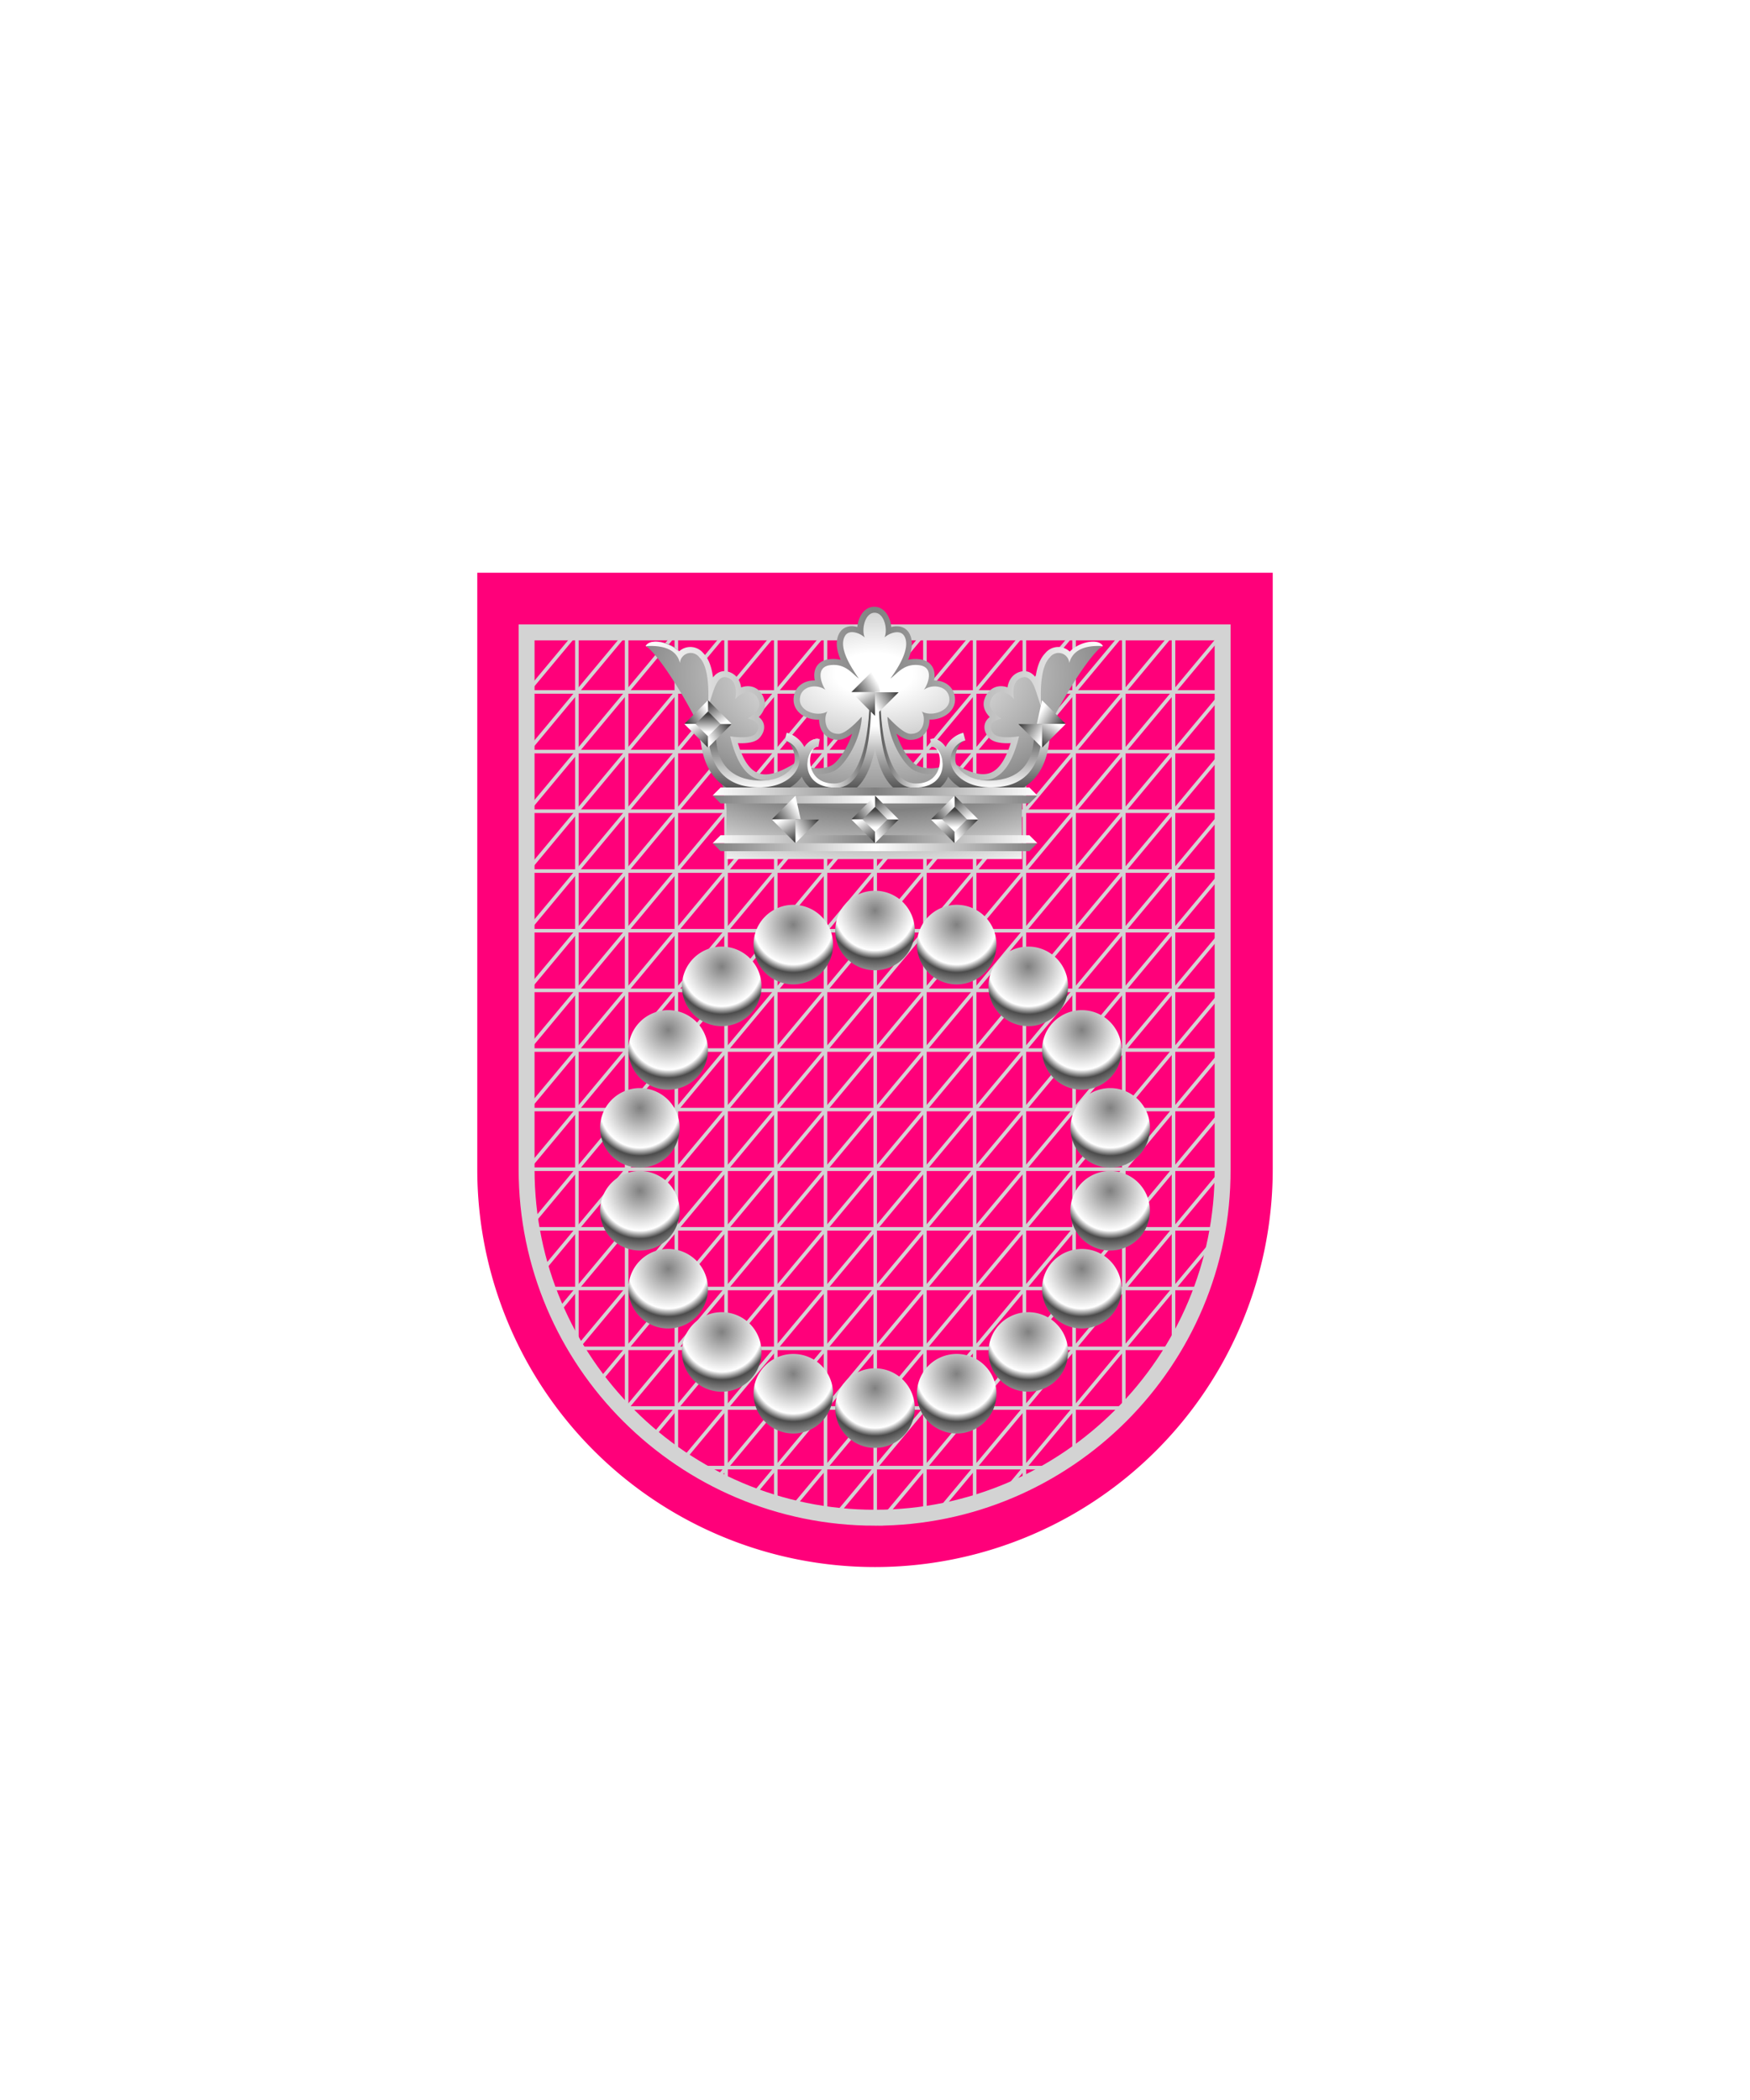 <svg xmlns="http://www.w3.org/2000/svg" xmlns:xlink="http://www.w3.org/1999/xlink" viewBox="0 0 220 264"><symbol id="fi197-a" viewBox="-0.2 -70 0.5 140"><path d="M0 70V-70" fill="none" stroke="#d3d3d3" stroke-width=".5"/></symbol><symbol id="fi197-e" viewBox="-19 -70 38 140"><use height="140" overflow="visible" transform="translate(18.75)" width=".5" x="-.2" xlink:href="#fi197-a" y="-70"/><use height="140" overflow="visible" transform="translate(12.5)" width=".5" x="-.2" xlink:href="#fi197-a" y="-70"/><use height="140" overflow="visible" transform="translate(6.25)" width=".5" x="-.2" xlink:href="#fi197-a" y="-70"/><use height="140" overflow="visible" width=".5" x="-.2" xlink:href="#fi197-a" y="-70"/><use height="140" overflow="visible" transform="translate(-6.25)" width=".5" x="-.2" xlink:href="#fi197-a" y="-70"/><use height="140" overflow="visible" transform="translate(-12.5)" width=".5" x="-.2" xlink:href="#fi197-a" y="-70"/><use height="140" overflow="visible" transform="translate(-18.75)" width=".5" x="-.2" xlink:href="#fi197-a" y="-70"/></symbol><symbol id="fi197-f" viewBox="-70 -26.5 140 53"><use height="140" overflow="visible" transform="rotate(90 -13.13 13.13)" width=".5" x="-.2" xlink:href="#fi197-a" y="-70"/><use height="140" overflow="visible" transform="rotate(90 -9.38 9.38)" width=".5" x="-.2" xlink:href="#fi197-a" y="-70"/><use height="140" overflow="visible" transform="rotate(90 -5.63 5.63)" width=".5" x="-.2" xlink:href="#fi197-a" y="-70"/><use height="140" overflow="visible" transform="rotate(90 -1.88 1.88)" width=".5" x="-.2" xlink:href="#fi197-a" y="-70"/><use height="140" overflow="visible" transform="rotate(90 1.88 -1.88)" width=".5" x="-.2" xlink:href="#fi197-a" y="-70"/><use height="140" overflow="visible" transform="rotate(90 5.63 -5.63)" width=".5" x="-.2" xlink:href="#fi197-a" y="-70"/><use height="140" overflow="visible" transform="rotate(90 9.38 -9.38)" width=".5" x="-.2" xlink:href="#fi197-a" y="-70"/><use height="140" overflow="visible" transform="rotate(90 13.13 -13.13)" width=".5" x="-.2" xlink:href="#fi197-a" y="-70"/></symbol><symbol id="fi197-d" viewBox="-88.7 -53.9 177.5 107.9"><use height="140" overflow="visible" transform="rotate(-39.8 21.87 -60.43)" width=".5" x="-.2" xlink:href="#fi197-a" y="-70"/><use height="140" overflow="visible" transform="rotate(-39.8 18.75 -51.8)" width=".5" x="-.2" xlink:href="#fi197-a" y="-70"/><use height="140" overflow="visible" transform="rotate(-39.8 15.62 -43.16)" width=".5" x="-.2" xlink:href="#fi197-a" y="-70"/><use height="140" overflow="visible" transform="rotate(-39.8 12.5 -34.53)" width=".5" x="-.2" xlink:href="#fi197-a" y="-70"/><use height="140" overflow="visible" transform="rotate(-39.8 9.37 -25.9)" width=".5" x="-.2" xlink:href="#fi197-a" y="-70"/><use height="140" overflow="visible" transform="rotate(-39.8 6.25 -17.27)" width=".5" x="-.2" xlink:href="#fi197-a" y="-70"/><use height="140" overflow="visible" transform="rotate(-39.8 3.12 -8.63)" width=".5" x="-.2" xlink:href="#fi197-a" y="-70"/><use height="140" overflow="visible" transform="rotate(-39.8 0 0)" width=".5" x="-.2" xlink:href="#fi197-a" y="-70"/><use height="140" overflow="visible" transform="rotate(-39.8 -3.12 8.63)" width=".5" x="-.2" xlink:href="#fi197-a" y="-70"/><use height="140" overflow="visible" transform="rotate(-39.8 -6.25 17.27)" width=".5" x="-.2" xlink:href="#fi197-a" y="-70"/><use height="140" overflow="visible" transform="rotate(-39.8 -9.37 25.9)" width=".5" x="-.2" xlink:href="#fi197-a" y="-70"/><use height="140" overflow="visible" transform="rotate(-39.8 -12.5 34.53)" width=".5" x="-.2" xlink:href="#fi197-a" y="-70"/><use height="140" overflow="visible" transform="rotate(-39.8 -15.62 43.16)" width=".5" x="-.2" xlink:href="#fi197-a" y="-70"/><use height="140" overflow="visible" transform="rotate(-39.8 -18.75 51.8)" width=".5" x="-.2" xlink:href="#fi197-a" y="-70"/><use height="140" overflow="visible" transform="rotate(-39.8 -21.87 60.43)" width=".5" x="-.2" xlink:href="#fi197-a" y="-70"/></symbol><path d="M60 72v75a50 50 0 0 0 50 50 50 50 0 0 0 50-50V72Z" fill="#ff007a"/><defs><path d="M110 190.8c-24.1 0-43.8-19.6-43.8-43.8V79.5h87.5V147c.1 24.1-19.6 43.8-43.7 43.8z" id="fi197-b"/></defs><clipPath id="fi197-c"><use overflow="visible" xlink:href="#fi197-b"/></clipPath><g clip-path="url(#fi197-c)"><use height="107.9" overflow="visible" transform="matrix(1 0 0 -1 65.2 133.28)" width="177.5" x="-88.7" xlink:href="#fi197-d" y="-53.9"/><use height="107.9" overflow="visible" transform="matrix(1 0 0 -1 152.7 140.78)" width="177.5" x="-88.7" xlink:href="#fi197-d" y="-53.9"/><use height="140" overflow="visible" transform="matrix(1 0 0 -1 110 132)" width=".5" x="-.2" xlink:href="#fi197-a" y="-70"/><use height="140" overflow="visible" transform="matrix(1 0 0 -1 85 132)" width="38" x="-19" xlink:href="#fi197-e" y="-70"/><use height="140" overflow="visible" transform="matrix(1 0 0 -1 135 132)" width="38" x="-19" xlink:href="#fi197-e" y="-70"/><use height="53" overflow="visible" transform="matrix(1 0 0 -1 110 105.77)" width="140" x="-70" xlink:href="#fi197-f" y="-26.5"/><use height="53" overflow="visible" transform="matrix(1 0 0 -1 110 165.77)" width="140" x="-70" xlink:href="#fi197-f" y="-26.5"/></g><path d="M110 190.8c-24.1 0-43.8-19.6-43.8-43.8V79.5h87.5V147c.1 24.1-19.6 43.8-43.7 43.8z" fill="none" stroke="#d3d3d3" stroke-width="2"/><defs><linearGradient gradientUnits="userSpaceOnUse" id="h76-a" x1="1.43" x2="-0.27" y1="3.21" y2="0.45"><stop offset="0" stop-color="#fff"/><stop offset="1" stop-color="#404040"/></linearGradient><linearGradient id="h76-b" x1="4.55" x2="2.85" xlink:href="#h76-a" y1="3.12" y2="0.36"/><linearGradient id="h76-c" x1="2.97" x2="2.97" xlink:href="#h76-a" y1="3.98" y2="1.79"/><radialGradient cx=".5" cy=".25" id="h76-d" r="1"><stop offset="0" stop-color="gray"/><stop offset="0.5" stop-color="#fff"/><stop offset="0.6" stop-color="#4b4b4b"/><stop offset="1" stop-color="#fff"/></radialGradient><filter id="h76-e" name="shadow"><feDropShadow dx="0" dy="2" stdDeviation="0"/></filter><linearGradient gradientUnits="userSpaceOnUse" id="h76-f" x1="81.31" x2="86.26" y1="82.17" y2="82.17"><stop offset="0" stop-color="#fff"/><stop offset="0.5" stop-color="gray"/><stop offset="1" stop-color="#fff"/></linearGradient><linearGradient gradientTransform="matrix(-1, 0, 0, 1, 220, 0)" id="h76-g" x1="81.31" x2="138.69" xlink:href="#h76-f" y1="87.53" y2="87.53"/><radialGradient cx=".5" cy=".25" id="h76-h" r=".85"><stop offset="0.1" stop-color="#fff"/><stop offset="0.65" stop-color="gray"/><stop offset="1" stop-color="#fff"/></radialGradient><linearGradient id="h76-i" x1="103.75" x2="110.31" xlink:href="#h76-a" y1="93.69" y2="93.69"/><linearGradient gradientUnits="userSpaceOnUse" id="h76-j" x1="94.94" x2="94.94" y1="91.28" y2="99.14"><stop offset="0" stop-color="#404040"/><stop offset="1" stop-color="#fff"/></linearGradient><linearGradient id="h76-k" x1="105.5" x2="105.5" xlink:href="#h76-j" y1="100.03" y2="91.31"/><linearGradient id="h76-l" x1="94.75" x2="94.75" xlink:href="#h76-j" y1="100.03" y2="91.31"/><linearGradient gradientTransform="matrix(-1, 0, 0, 1, 220, 0)" id="h76-m" x1="103.75" x2="110.31" xlink:href="#h76-a" y1="93.69" y2="93.69"/><linearGradient gradientTransform="matrix(-1, 0, 0, 1, 220, 0)" id="h76-n" x1="94.94" x2="94.94" xlink:href="#h76-j" y1="91.28" y2="99.14"/><linearGradient gradientTransform="matrix(-1, 0, 0, 1, 220, 0)" id="h76-o" x1="105.5" x2="105.5" xlink:href="#h76-j" y1="100.03" y2="91.31"/><linearGradient gradientTransform="matrix(-1, 0, 0, 1, 220, 0)" id="h76-p" x1="94.75" x2="94.75" xlink:href="#h76-j" y1="100.03" y2="91.31"/><linearGradient gradientUnits="userSpaceOnUse" id="h76-q" x1="89.59" x2="130.41" y1="103.53" y2="103.53"><stop offset="0" stop-color="gray"/><stop offset="0.5" stop-color="#fff"/><stop offset="1" stop-color="gray"/></linearGradient><linearGradient id="h76-r" x1="89.59" x2="130.41" xlink:href="#h76-f" y1="102.53" y2="102.53"/><symbol id="h76-t" viewBox="0 0 2.98 3.63"><polygon fill="url(#h76-a)" points="2.98 2.98 0 0 0 3.63 2.98 2.98"/></symbol><symbol id="h76-s" viewBox="0 0 5.95 5.97"><use height="3.63" transform="translate(5.95 3) rotate(90)" width="2.97" xlink:href="#h76-t"/><use height="3.63" transform="translate(2.97 5.97) rotate(180)" width="2.97" xlink:href="#h76-t"/><use height="3.63" transform="translate(0 2.97) rotate(-90)" width="2.97" xlink:href="#h76-t"/><polygon fill="url(#h76-b)" points="5.95 2.98 2.98 0 2.98 2.98 5.95 2.98"/><polygon fill="url(#h76-c)" points="1.41 2.98 2.98 1.41 4.54 2.98 2.98 4.54 1.41 2.98"/></symbol><symbol id="h76-aq" viewBox="0 0 10 10"><path d="M5,10A5,5,0,1,0,0,5,5,5,0,0,0,5,10Z" fill="url(#h76-d)"/></symbol></defs><g filter="url(#h76-e)"><path d="M85.58,83.35c-1-2-3.41-2.14-3.62-1.77" fill="none" stroke="url(#h76-f)" stroke-miterlimit="10" stroke-width="1.5"/><path d="M138,81.58c-.21-.37-2.66-.25-3.62,1.77h0a1.35,1.35,0,0,0-2.43-.72c-1.21,1.2-1.2,4.2-1.11,6.18-.68-1.73-1-4.2-2.53-3.59-1.09.44-1,1.9-.87,2.7-.83-1.13-2.5-1.39-3,.32-.21.79.56,1.52,1.41,2.11-.57.07-2,.62-1,1.86.37.49,1.72.59,3.22.35-1.63,6.69-4.86,6.3-8.6,4-1,1-3.43,1-4.73.21s-3-3.72-3.22-6.61h.07c.93,1,2.12,2.1,2.85,2.1,1.91,0,1.85-2.26,1.39-2.82,1.19.71,3.48,0,3.48-1.47,0-1.74-2.11-2.07-3.22-1.24.46-.56,1.45-2.86-.59-3.11-1.87-.23-2.69,1-3.6,1.69.82-1.16,2.59-3.75,1.77-5.3-.53-1-2-.37-2.52.13.44-.95,0-3.11-1.24-3.11s-1.68,2.16-1.24,3.11c-.51-.5-2-1.15-2.52-.13-.82,1.55,1,4.14,1.77,5.3-.91-.71-1.73-1.92-3.6-1.69-2,.25-1,2.55-.59,3.11-1.11-.83-3.22-.5-3.22,1.24,0,1.52,2.29,2.18,3.48,1.47-.46.56-.52,2.82,1.39,2.82.73,0,1.92-1.07,2.85-2.1h.07c-.17,2.89-2,5.81-3.22,6.61s-3.76.77-4.73-.21c-3.74,2.34-7,2.73-8.6-4,1.5.24,2.85.14,3.22-.35,1-1.24-.43-1.79-1-1.86.85-.59,1.62-1.32,1.41-2.11-.45-1.71-2.12-1.45-3-.32.15-.8.22-2.26-.87-2.7-1.51-.61-1.85,1.86-2.53,3.59.09-2,.1-5-1.11-6.18a1.35,1.35,0,0,0-2.43.72c-1-2-3.41-2.14-3.62-1.77" fill="none" stroke="url(#h76-g)" stroke-miterlimit="10" stroke-width="1.5"/><path d="M134.42,83.35a1.35,1.35,0,0,0-2.43-.72c-1.21,1.2-1.2,4.2-1.11,6.18-.68-1.73-1-4.2-2.53-3.59-1.09.44-1,1.9-.87,2.7-.83-1.13-2.5-1.39-3,.32-.21.79.56,1.52,1.41,2.11-.57.07-2,.62-1,1.86.37.49,1.72.59,3.22.35-1.63,6.69-4.86,6.3-8.6,4-1,1-3.43,1-4.73.21s-3-3.72-3.22-6.61h.07c.93,1,2.12,2.1,2.85,2.1,1.91,0,1.85-2.26,1.39-2.82,1.19.71,3.48,0,3.48-1.47,0-1.74-2.11-2.07-3.22-1.24.46-.56,1.45-2.86-.59-3.11-1.87-.23-2.69,1-3.6,1.69.82-1.16,2.59-3.75,1.77-5.3-.53-1-2-.37-2.52.13.44-.95,0-3.11-1.24-3.11s-1.68,2.16-1.24,3.11c-.51-.5-2-1.15-2.52-.13-.82,1.55,1,4.14,1.77,5.3-.91-.71-1.73-1.92-3.6-1.69-2,.25-1,2.55-.59,3.11-1.11-.83-3.22-.5-3.22,1.24,0,1.52,2.29,2.18,3.48,1.47-.46.56-.52,2.82,1.39,2.82.73,0,1.92-1.07,2.85-2.1h.07c-.17,2.89-2,5.81-3.22,6.61s-3.76.77-4.73-.21c-3.74,2.34-7,2.73-8.6-4,1.5.24,2.85.14,3.22-.35,1-1.24-.43-1.79-1-1.86.85-.59,1.62-1.32,1.41-2.11-.45-1.71-2.12-1.45-3-.32.15-.8.22-2.26-.87-2.7-1.51-.61-1.85,1.86-2.53,3.59.09-2,.1-5-1.11-6.18a1.35,1.35,0,0,0-2.43.72c-.53-2.21-3.11-2.18-4.27-2.13,2.46,1.7,10.12,14.59,10.12,20.78v6h37.14v-6c0-6.19,7.66-19.08,10.12-20.78C137.53,81.17,135,81.14,134.42,83.35Z" fill="url(#h76-h)"/><path d="M109.81,87.85S110,99,104.83,99c-4.45,0-4.09-5.65-2-5.63" fill="none" stroke="url(#h76-i)" stroke-miterlimit="10"/><path d="M98.77,92.6c1,.24,1.64,1.54,1.64,2.89,0,1.51-1.88,3.15-4.68,3.15s-6.56-1.17-6.23-7.33" fill="none" stroke="url(#h76-j)" stroke-miterlimit="10"/><path d="M110,87.85c0,1.27.23,11.68-4.87,11.68-5.84,0-4.44-6.51-2.16-6.13" fill="none" stroke="url(#h76-k)" stroke-miterlimit="10"/><path d="M98.77,92.6A3,3,0,0,1,101,95.49c0,2.06-2.13,4-5.52,4-3.08,0-7-1.17-7-8.22" fill="none" stroke="url(#h76-l)" stroke-miterlimit="10"/><path d="M110.19,87.85S110,99,115.17,99c4.45,0,4.09-5.65,2-5.63" fill="none" stroke="url(#h76-m)" stroke-miterlimit="10"/><path d="M121.23,92.6c-1,.24-1.64,1.54-1.64,2.89,0,1.51,1.88,3.15,4.68,3.15s6.56-1.17,6.23-7.33" fill="none" stroke="url(#h76-n)" stroke-miterlimit="10"/><path d="M110,87.85c0,1.27-.23,11.68,4.87,11.68,5.84,0,4.44-6.51,2.16-6.13" fill="none" stroke="url(#h76-o)" stroke-miterlimit="10"/><path d="M121.23,92.6A3,3,0,0,0,119,95.49c0,2.06,2.13,4,5.52,4,3.08,0,7-1.17,7-8.22" fill="none" stroke="url(#h76-p)" stroke-miterlimit="10"/><path d="M129.41,107H90.59l-1-1h40.82Zm1-7H89.59l1,1h38.82Z" fill="url(#h76-q)"/><path d="M130.41,106H89.59l1-1h38.82Zm-1-7H90.59l-1,1h40.82Z" fill="url(#h76-r)"/><use height="5.97" transform="translate(107.03 100.03)" width="5.95" xlink:href="#h76-s"/><use height="5.97" transform="translate(97.03 100.03)" width="5.95" xlink:href="#h76-s"/><use height="5.97" transform="translate(117.03 100.03)" width="5.95" xlink:href="#h76-s"/><use height="5.97" transform="translate(107.03 84.03)" width="5.95" xlink:href="#h76-s"/><use height="5.97" transform="translate(86.03 88.03)" width="5.95" xlink:href="#h76-s"/><use height="5.97" transform="matrix(-1, 0, 0, 1, 133.97, 88.03)" width="5.95" xlink:href="#h76-s"/><use height="10" transform="translate(105 111.98)" width="10" xlink:href="#h76-aq"/><use height="10" transform="translate(115.27 113.75)" width="10" xlink:href="#h76-aq"/><use height="10" transform="translate(124.27 119)" width="10" xlink:href="#h76-aq"/><use height="10" transform="translate(131 126.99)" width="10" xlink:href="#h76-aq"/><use height="10" transform="translate(134.57 136.79)" width="10" xlink:href="#h76-aq"/><use height="10" transform="translate(134.56 147.21)" width="10" xlink:href="#h76-aq"/><use height="10" transform="translate(131 157.01)" width="10" xlink:href="#h76-aq"/><use height="10" transform="translate(124.27 164.96)" width="10" xlink:href="#h76-aq"/><use height="10" transform="translate(115.27 170.21)" width="10" xlink:href="#h76-aq"/><use height="10" transform="matrix(-1, 0, 0, 1, 104.73, 113.75)" width="10" xlink:href="#h76-aq"/><use height="10" transform="matrix(-1, 0, 0, 1, 95.73, 119)" width="10" xlink:href="#h76-aq"/><use height="10" transform="matrix(-1, 0, 0, 1, 89, 126.99)" width="10" xlink:href="#h76-aq"/><use height="10" transform="matrix(-1, 0, 0, 1, 85.44, 136.79)" width="10" xlink:href="#h76-aq"/><use height="10" transform="matrix(-1, 0, 0, 1, 85.44, 147.21)" width="10" xlink:href="#h76-aq"/><use height="10" transform="matrix(-1, 0, 0, 1, 89, 157.01)" width="10" xlink:href="#h76-aq"/><use height="10" transform="matrix(-1, 0, 0, 1, 95.73, 164.96)" width="10" xlink:href="#h76-aq"/><use height="10" transform="matrix(-1, 0, 0, 1, 104.73, 170.21)" width="10" xlink:href="#h76-aq"/><use height="10" transform="translate(105 172.02)" width="10" xlink:href="#h76-aq"/></g></svg>